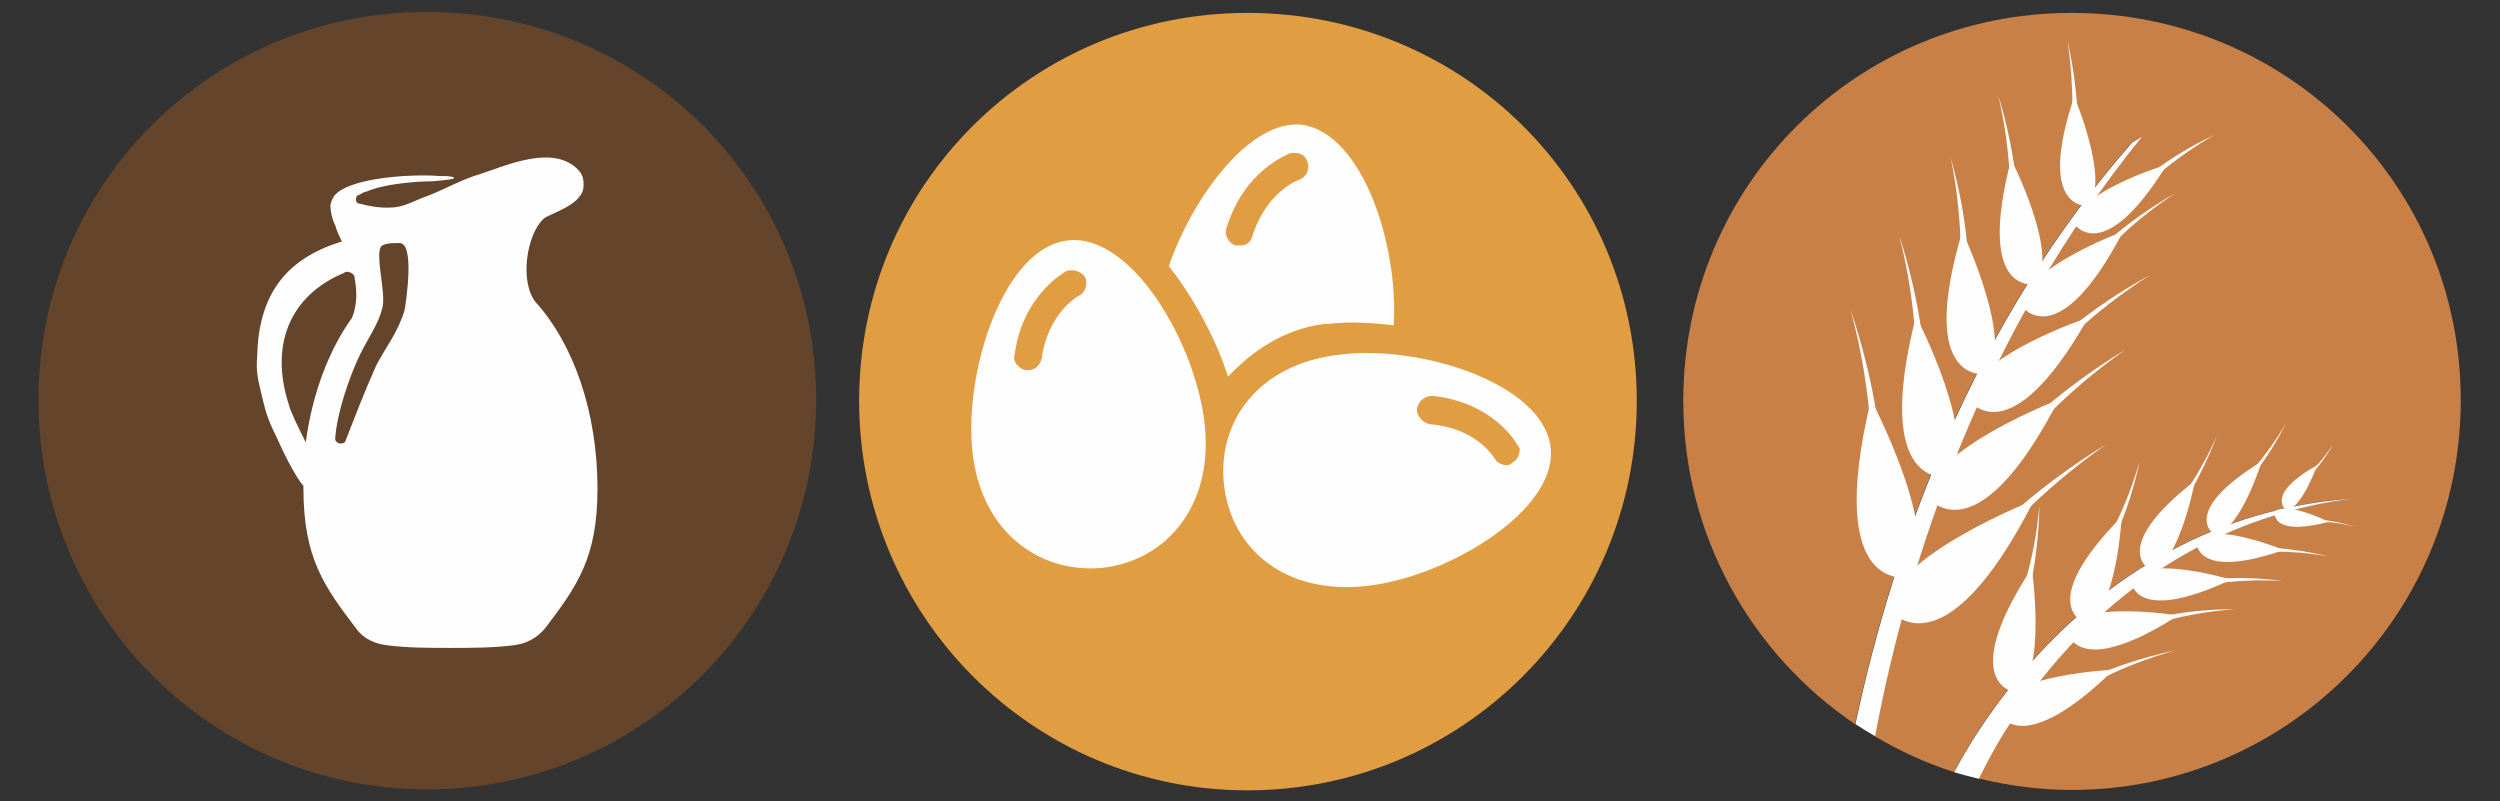 <svg xmlns="http://www.w3.org/2000/svg" xmlns:xlink="http://www.w3.org/1999/xlink" id="Capa_1" x="0px" y="0px" viewBox="0 0 127.95 41" style="enable-background:new 0 0 127.95 41;" xml:space="preserve"><rect x="0" y="0" width="127.95" height="41" fill="#333333" stroke="none"/><style type="text/css">	.st0{fill:#65A8DF;}	.st1{fill:#FEFEFE;}	.st2{fill:#E09D41;}	.st3{fill:#5DA257;}	.st4{fill:#64452B;}	.st5{fill:#C88047;}	.st6{fill:#343D89;}	.st7{fill:#A75956;}	.st8{fill:#93B942;}	.st9{fill:none;stroke:#FEFEFE;stroke-width:0.592;stroke-linecap:round;stroke-linejoin:round;stroke-miterlimit:10;}	.st10{fill:#A77F54;}	.st11{fill:none;stroke:#FEFEFE;stroke-width:0.592;stroke-miterlimit:10;}	.st12{fill:#9F977C;}	.st13{fill:#EFDC65;}	.st14{fill:#8CC5DB;}	.st15{fill:#661C4D;}	.st16{fill:#B29844;}</style><g>	<g>		<path class="st4" d="M41.77,20.47L41.77,20.47c0,10.98-8.88,19.93-19.93,19.93c-10.99,0-19.87-8.94-19.87-19.93   c0-11.05,8.88-19.86,19.87-19.86C32.88,0.61,41.77,9.42,41.77,20.47z"></path>	</g>	<g>		<path class="st1" d="M19.86,33.03L19.86,33.03c1.05,0.13,2.1,0.13,3.16,0.13c1.12,0,2.17,0,3.22-0.13   c0.66-0.07,1.18-0.33,1.64-0.85c1.65-2.17,2.7-3.62,2.7-7.17c0-3.95-1.25-7.43-3.16-9.54c-0.85-1.05-0.46-3.49,0.4-4.27   c0.26-0.26,1.91-0.66,2.04-1.58c0-0.2,0.07-0.59-0.26-0.92c-1.25-1.32-3.62-0.26-5,0.2c-0.92,0.26-1.84,0.79-2.7,1.12   c-0.59,0.2-1.12,0.53-1.71,0.59c-0.72,0.07-1.32-0.07-1.84-0.2c-0.07,0-0.13-0.07-0.13-0.2c0-0.07,0-0.13,0.07-0.2   c0.2-0.07,0.33-0.2,0.46-0.2c0.86-0.39,2.5-0.53,3.35-0.53c0.86-0.07,1.25-0.13,1.12-0.2c-0.13-0.07-0.4-0.07-0.72-0.07   c-1.64-0.13-4.93,0.13-5.46,1.12c-0.07,0.13-0.13,0.33-0.13,0.39c0,0.26,0.07,0.66,0.26,1.05c0.07,0.26,0.2,0.53,0.33,0.79   c-3.03,0.92-4.28,2.89-4.34,5.92c-0.07,0.79,0.07,1.25,0.26,2.04c0.2,0.92,0.4,1.38,0.79,2.17c0.13,0.33,0.92,1.97,1.32,2.37V25   c0,3.55,1.05,5,2.7,7.17C18.61,32.7,19.2,32.96,19.86,33.03z M20.45,12.44L20.45,12.44c0.79,0,0.33,3.02,0.26,3.42   c-0.33,1.12-0.92,1.84-1.45,2.83c-0.59,1.32-1.12,2.7-1.58,3.88c0,0.07-0.13,0.13-0.26,0.13c-0.13,0-0.26-0.13-0.26-0.2   c0-0.07,0-0.07,0-0.13c0.07-0.92,0.46-2.37,1.05-3.75c0.53-1.25,1.18-1.97,1.38-2.96c0.13-0.72-0.33-2.37-0.13-2.96   C19.53,12.44,20.06,12.44,20.45,12.44z M18.15,14.22L18.15,14.22c0.13,0.72,0.13,1.38-0.13,2.04c-1.18,1.64-2.04,3.88-2.37,6.38   c-0.33-0.66-0.79-1.58-0.86-1.91c-0.99-3.02,0-5.59,2.83-6.77c0.07-0.07,0.2-0.07,0.33,0C18.08,14.02,18.15,14.09,18.15,14.22z"></path>	</g></g><g>	<g>		<path class="st5" d="M106.02,0.66c-10.99,0-19.87,8.81-19.87,19.86c0,6.88,3.49,12.96,8.79,16.54   c1.98-9.31,6.08-20.55,14.16-29.76l0.53-0.33c-8.07,9.95-11.94,21.4-13.68,30.71c1.27,0.75,2.62,1.38,4.05,1.83   c1.47-2.76,7.7-13.08,20.35-14c-11.83,1.56-17.42,10.88-19.08,14.33c1.52,0.37,3.1,0.59,4.74,0.59c11.05,0,19.93-8.94,19.93-19.93   C125.96,9.47,117.08,0.66,106.02,0.66z"></path>		<path class="st1" d="M109.12,7.3c-8.08,9.21-12.18,20.45-14.16,29.76c0.33,0.22,0.67,0.42,1.01,0.62   c1.74-9.31,5.61-20.76,13.68-30.71L109.12,7.3z"></path>		<path class="st1" d="M120.36,25.52c-12.65,0.92-18.88,11.24-20.35,14c0.42,0.13,0.84,0.23,1.27,0.34   C102.94,36.4,108.54,27.08,120.36,25.52z"></path>	</g>	<g>		<path class="st1" d="M96.68,31.18L96.68,31.18c0,0,2.7,3.68,7.43-5.59C104.12,25.59,96.75,28.48,96.68,31.18z"></path>	</g>	<g>		<path class="st1" d="M101.81,27.43L101.81,27.43c0,0,2.17-2.37,6.05-4.73c-3.68,2.56-5.66,5.06-5.66,5.06L101.81,27.43z"></path>	</g>	<g>		<path class="st1" d="M97.73,29.53L97.73,29.53c0,0-4.41,1.05-1.97-9.08C95.76,20.46,99.45,27.43,97.73,29.53z"></path>	</g>	<g>		<path class="st1" d="M96.29,23.35L96.29,23.35c0,0-0.13-3.22-1.58-7.5c1.18,4.34,1.05,7.5,1.05,7.5H96.29z"></path>	</g>	<g>		<path class="st1" d="M98.66,25.45L98.66,25.45c0,0,2.43,3.29,6.71-5C105.37,20.46,98.79,22.96,98.66,25.45z"></path>	</g>	<g>		<path class="st1" d="M103.33,22.1L103.33,22.1c0,0,1.97-2.1,5.46-4.21c-3.29,2.3-5.06,4.54-5.06,4.54L103.33,22.1z"></path>	</g>	<g>		<path class="st1" d="M99.77,24.4L99.77,24.4c0,0-4.01,0.85-1.71-8.22C98.06,16.18,101.35,22.49,99.77,24.4z"></path>	</g>	<g>		<path class="st1" d="M98.52,18.81L98.52,18.81c0,0-0.07-2.89-1.32-6.77c0.99,3.88,0.85,6.77,0.85,6.77H98.52z"></path>	</g>	<g>		<path class="st1" d="M100.76,20.46L100.76,20.46c0,0,2.04,3.02,6.12-4.21C106.88,16.25,100.96,18.22,100.76,20.46z"></path>	</g>	<g>		<path class="st1" d="M105.04,17.63L105.04,17.63c0,0,1.84-1.84,5-3.55c-3.03,1.91-4.67,3.81-4.67,3.81L105.04,17.63z"></path>	</g>	<g>		<path class="st1" d="M101.68,19.14L101.68,19.14c0,0-3.62,0.66-1.25-7.3C100.43,11.84,103.13,17.56,101.68,19.14z"></path>	</g>	<g>		<path class="st1" d="M100.76,14.14L100.76,14.14c0,0,0.07-2.56-0.92-6.05c0.72,3.55,0.46,6.05,0.46,6.05H100.76z"></path>	</g>	<g>		<path class="st1" d="M103.46,15.66L103.46,15.66c0,0,1.84,2.63,5.2-3.81C108.66,11.84,103.52,13.75,103.46,15.66z"></path>	</g>	<g>		<path class="st1" d="M107.08,13.09L107.08,13.09c0,0,1.51-1.64,4.28-3.22c-2.63,1.71-4.01,3.49-4.01,3.49L107.08,13.09z"></path>	</g>	<g>		<path class="st1" d="M104.18,14.54L104.18,14.54c0,0-3.09,0.66-1.25-6.38C102.93,8.16,105.43,13.03,104.18,14.54z"></path>	</g>	<g>		<path class="st1" d="M103.26,10.13L103.26,10.13c0,0-0.07-2.24-0.99-5.26c0.72,3.09,0.59,5.33,0.59,5.33L103.26,10.13z"></path>	</g>	<g>		<path class="st1" d="M106.16,11.45L106.16,11.45c0,0,1.45,2.3,4.74-3.02C110.89,8.42,106.35,9.8,106.16,11.45z"></path>	</g>	<g>		<path class="st1" d="M109.44,9.41L109.44,9.41c0,0,1.38-1.32,3.88-2.5c-2.37,1.38-3.68,2.76-3.68,2.76L109.44,9.41z"></path>	</g>	<g>		<path class="st1" d="M106.88,10.53L106.88,10.53c0,0-2.7,0.33-0.72-5.59C106.16,4.94,108,9.28,106.88,10.53z"></path>	</g>	<g>		<path class="st1" d="M106.35,6.71L106.35,6.71c0,0,0.07-1.91-0.53-4.6c0.39,2.7,0.2,4.6,0.2,4.6H106.35z"></path>	</g>	<g>		<path class="st1" d="M102.14,36.24L102.14,36.24c0,0,0.92,3.03,6.05-1.97C108.19,34.27,102.8,34.53,102.14,36.24z"></path>	</g>	<g>		<path class="st1" d="M106.35,34.99L106.35,34.99c0,0,1.91-1.05,5-1.71c-3.03,0.85-4.87,2.04-4.87,2.04L106.35,34.99z"></path>	</g>	<g>		<path class="st1" d="M103.2,35.45L103.2,35.45c0,0-3.16-0.33,0.79-6.38C103.98,29.07,104.77,34.46,103.2,35.45z"></path>	</g>	<g>		<path class="st1" d="M103.66,31.04L103.66,31.04c0,0,0.66-2.1,0.72-5.2c-0.26,3.09-1.12,5.06-1.12,5.06L103.66,31.04z"></path>	</g>	<g>		<path class="st1" d="M105.76,32.16L105.76,32.16c0,0,0.26,2.83,5.72-0.66C111.48,31.5,106.62,30.71,105.76,32.16z"></path>	</g>	<g>		<path class="st1" d="M109.71,31.77L109.71,31.77c0,0,1.91-0.59,4.67-0.59c-2.76,0.2-4.6,0.92-4.6,0.92L109.71,31.77z"></path>	</g>	<g>		<path class="st1" d="M106.75,31.9L106.75,31.9c0,0-2.7-0.85,1.84-5.46C108.59,26.44,108.33,31.31,106.75,31.9z"></path>	</g>	<g>		<path class="st1" d="M107.93,28.15L107.93,28.15c0,0,0.99-1.78,1.58-4.54c-0.79,2.7-1.84,4.34-1.84,4.34L107.93,28.15z"></path>	</g>	<g>		<path class="st1" d="M109.05,29.6L109.05,29.6c0,0-0.07,2.5,5.13,0.07C114.18,29.66,110.04,28.41,109.05,29.6z"></path>	</g>	<g>		<path class="st1" d="M112.6,29.73L112.6,29.73c0,0,1.71-0.33,4.21,0c-2.5-0.13-4.14,0.26-4.14,0.26L112.6,29.73z"></path>	</g>	<g>		<path class="st1" d="M110.1,29.2L110.1,29.2c0,0-2.3-1.05,2.24-4.6C112.34,24.6,111.55,28.87,110.1,29.2z"></path>	</g>	<g>		<path class="st1" d="M111.55,26.05L111.55,26.05c0,0,1.05-1.45,1.91-3.75c-0.99,2.24-2.1,3.55-2.1,3.55L111.55,26.05z"></path>	</g>	<g>		<path class="st1" d="M112.41,27.62L112.41,27.62c0,0-0.26,2.17,4.47,0.53C116.88,28.15,113.39,26.7,112.41,27.62z"></path>	</g>	<g>		<path class="st1" d="M115.5,28.02L115.5,28.02c0,0,1.51-0.07,3.68,0.46c-2.17-0.39-3.68-0.2-3.68-0.2V28.02z"></path>	</g>	<g>		<path class="st1" d="M113.33,27.36L113.33,27.36c0,0-1.84-1.12,2.43-3.75C115.76,23.61,114.64,27.23,113.33,27.36z"></path>	</g>	<g>		<path class="st1" d="M114.97,24.73L114.97,24.73c0,0,1.05-1.12,2.04-3.09c-1.12,1.91-2.24,2.96-2.24,2.96L114.97,24.73z"></path>	</g>	<g>		<path class="st1" d="M116.42,26.18L116.42,26.18c0,0-0.26,1.32,2.76,0.53C119.18,26.7,117.08,25.65,116.42,26.18z"></path>	</g>	<g>		<path class="st1" d="M118.33,26.57L118.33,26.57c0,0,0.92,0,2.24,0.39c-1.32-0.33-2.24-0.26-2.24-0.26V26.57z"></path>	</g>	<g>		<path class="st1" d="M117.01,26.11L117.01,26.11c0,0-1.12-0.79,1.58-2.3C118.59,23.81,117.8,26.05,117.01,26.11z"></path>	</g>	<g>		<path class="st1" d="M118.06,24.53L118.06,24.53c0,0,0.72-0.66,1.38-1.84c-0.72,1.12-1.45,1.71-1.45,1.71L118.06,24.53z"></path>	</g></g><g>	<path class="st2" d="M83.77,20.52L83.77,20.52c0,10.98-8.88,19.93-19.93,19.93c-10.99,0-19.87-8.94-19.87-19.93  c0-11.05,8.88-19.86,19.87-19.86C74.89,0.66,83.77,9.47,83.77,20.52z"></path>	<g>		<path class="st1" d="M55.22,15.13L55.22,15.13c0,0-1.58,0.85-1.91,3.22c-0.07,0.33-0.33,0.59-0.66,0.59c-0.07,0-0.07,0-0.13,0   c-0.2,0-0.33-0.13-0.46-0.26c-0.13-0.13-0.2-0.33-0.13-0.53c0.39-2.96,2.43-4.14,2.63-4.27c0.33-0.13,0.79,0,0.99,0.33   C55.68,14.54,55.54,15,55.22,15.13z M54.69,12.3L54.69,12.3c-3.29,0.33-5.33,6.58-4.93,10.72s3.36,6.31,6.58,6.05   c3.29-0.33,5.72-3.09,5.33-7.23C61.27,17.69,57.98,11.97,54.69,12.3z"></path>	</g>	<g>		<path class="st1" d="M77.39,23.68L77.39,23.68c-0.07,0.07-0.13,0.13-0.26,0.13c-0.26,0-0.53-0.13-0.66-0.39   c-0.07-0.07-0.92-1.51-3.29-1.71c-0.33-0.07-0.59-0.33-0.66-0.66c0-0.07,0-0.07,0-0.13c0.07-0.39,0.4-0.66,0.79-0.66   c3.09,0.33,4.28,2.37,4.34,2.5c0.07,0.07,0.07,0.13,0.13,0.2C77.78,23.28,77.65,23.55,77.39,23.68z M68.57,18.15L68.57,18.15   c-4.14,0.46-6.31,3.42-5.92,6.71c0.4,3.29,3.16,5.59,7.3,5.13c4.14-0.46,9.8-3.88,9.41-7.1C78.96,19.6,72.65,17.63,68.57,18.15z"></path>	</g>	<g>		<path class="st1" d="M62.78,11.64L62.78,11.64c0.92-2.96,3.16-3.75,3.29-3.81c0.07,0,0.13,0,0.26,0c0.26,0,0.53,0.2,0.59,0.46   c0.13,0.39-0.07,0.79-0.46,0.92c0,0-1.65,0.59-2.37,2.89c-0.07,0.26-0.26,0.46-0.59,0.46h-0.07c-0.07,0-0.13,0-0.2,0   c-0.2-0.07-0.33-0.2-0.39-0.33C62.72,12.04,62.72,11.84,62.78,11.64z M67.78,16.58L67.78,16.58h0.2c0.99-0.13,2.17-0.07,3.35,0.07   c0.26-4.08-1.58-9.8-4.67-10.26c-2.63-0.33-5.59,3.62-6.84,7.23c1.25,1.58,2.43,3.75,3.03,5.66   C64.03,18.02,65.68,16.84,67.78,16.58z"></path>	</g></g></svg>